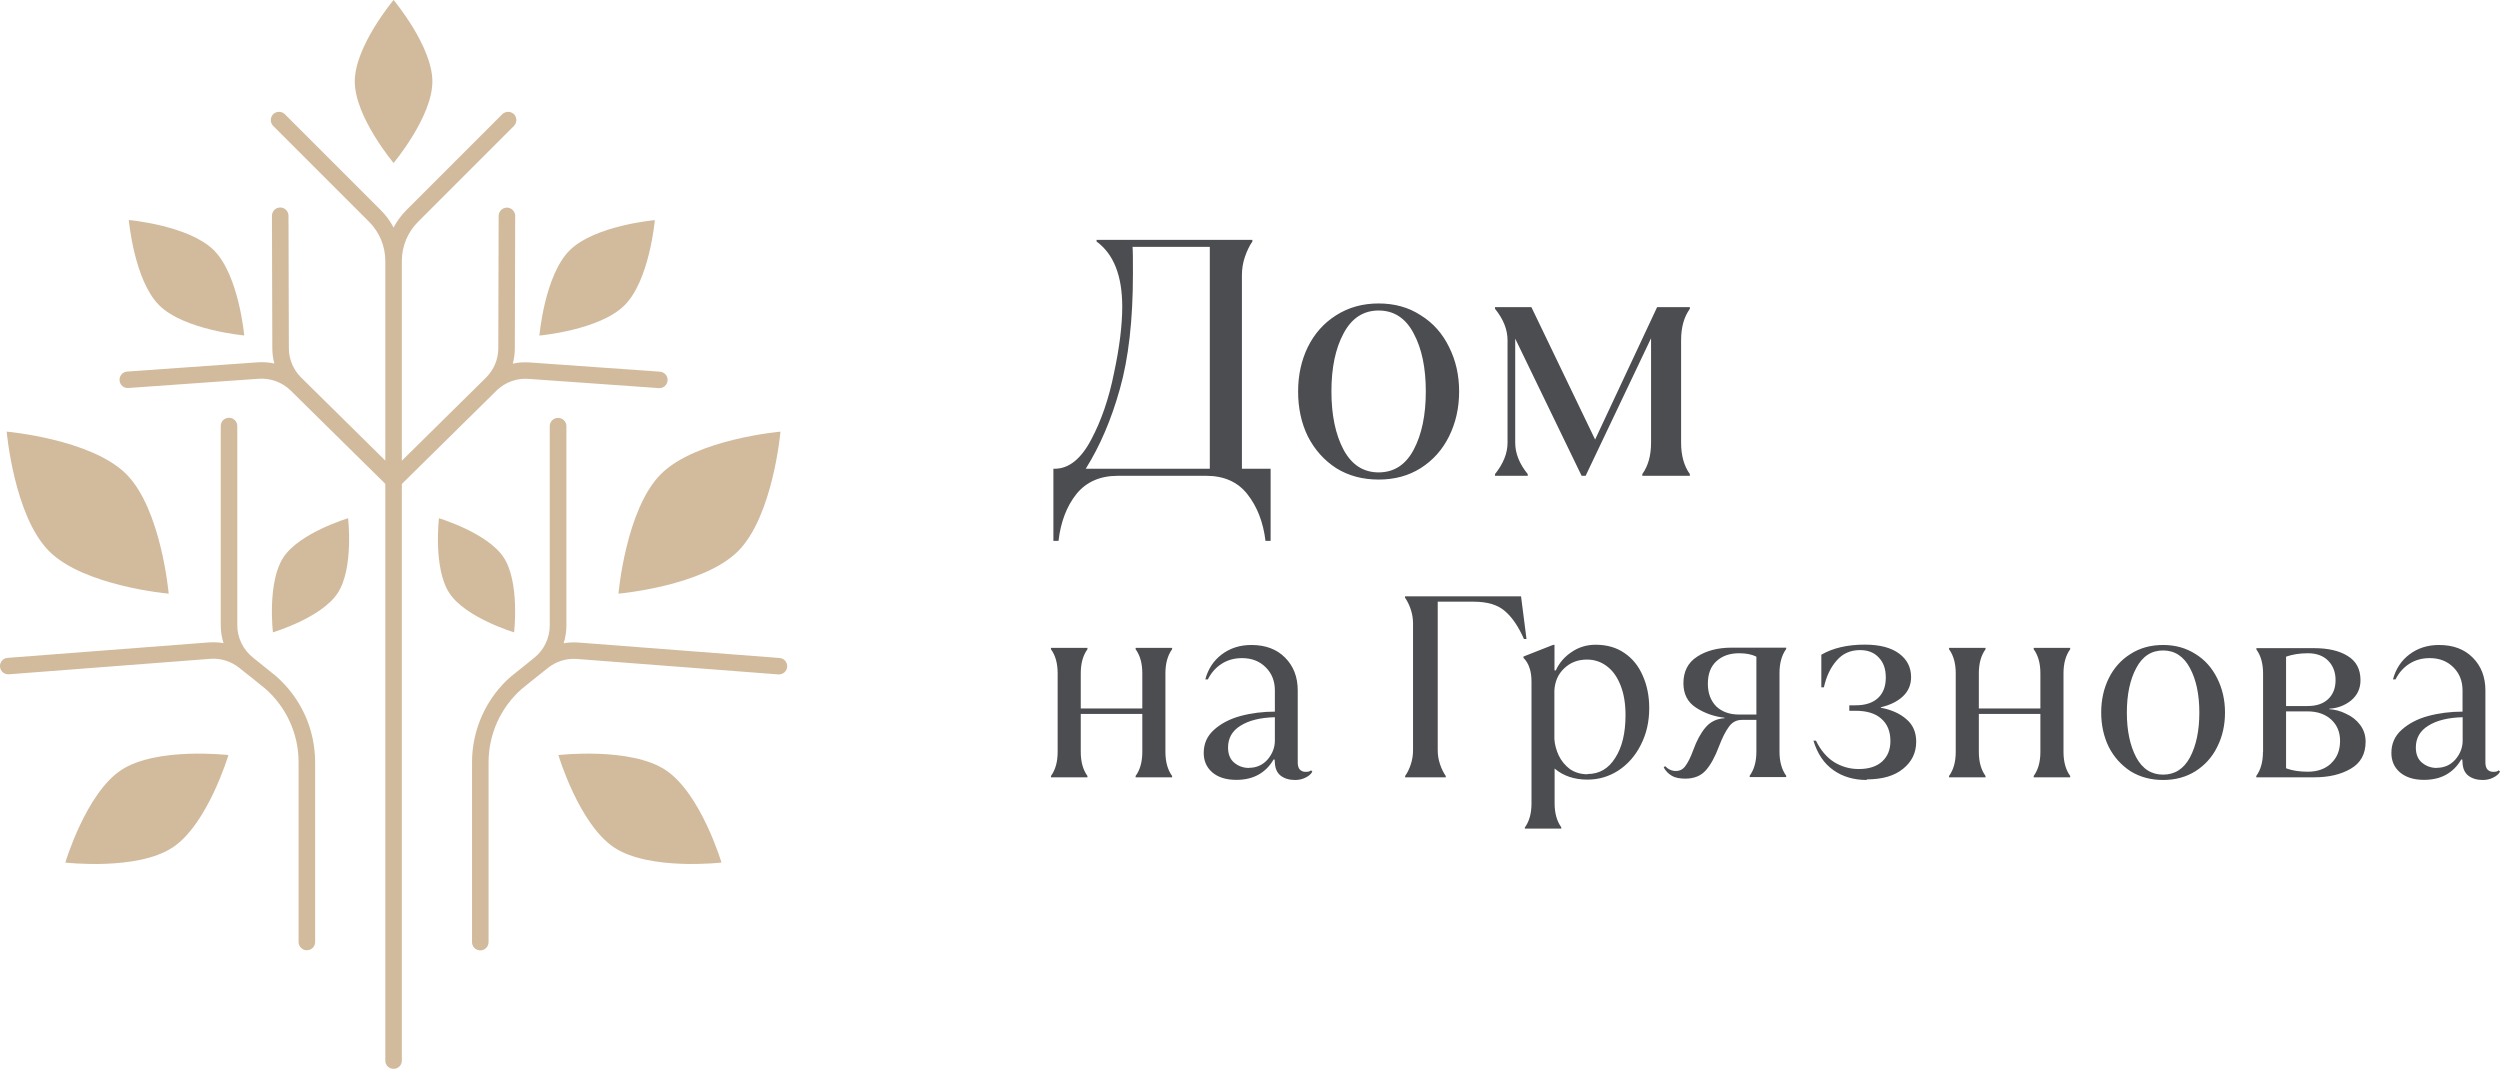 <?xml version="1.0" encoding="UTF-8"?> <svg xmlns="http://www.w3.org/2000/svg" id="Layer_2" data-name="Layer 2" viewBox="0 0 205.55 87.87"><defs><style> .cls-1 { fill: #4c4d50; } .cls-1, .cls-2 { fill-rule: evenodd; } .cls-2 { fill: #d2ba9c; } </style></defs><g id="Layer_1-2" data-name="Layer 1"><g><path class="cls-2" d="M19.51,35.03c0-.37-.3-.68-.68-.68s-.68.3-.68.68v16.39c0,.5.08,1,.23,1.46-.4-.07-.8-.09-1.21-.06l-16.55,1.27c-.37.03-.65.35-.62.73.03.37.35.65.73.62l16.55-1.27c.86-.07,1.71.2,2.38.73l1.13.9,1.03.83c1.74,1.53,2.73,3.73,2.73,6.04v14.78c0,.37.3.68.68.68s.68-.3.68-.68v-14.78c0-2.71-1.17-5.29-3.21-7.07,0,0-.01-.01-.02-.02l-1.9-1.53c-.8-.64-1.27-1.62-1.27-2.65v-16.39ZM45.89,34.36c.37,0,.68.3.68.68v16.39c0,.5-.08,1-.23,1.46.4-.07.8-.09,1.21-.06l16.55,1.27c.37.03.65.35.62.73-.03.37-.35.65-.73.62l-16.55-1.27c-.86-.07-1.71.2-2.38.73l-1.13.9-1.03.83c-1.74,1.53-2.73,3.73-2.73,6.04v14.78c0,.37-.3.68-.68.68s-.68-.3-.68-.68v-14.78c0-2.71,1.17-5.29,3.21-7.07,0,0,0,0,.01,0h0s0,0,0,0l1.9-1.53c.8-.64,1.27-1.62,1.27-2.65v-16.39c0-.37.3-.68.68-.68ZM14.17,69.69c-2.9,1.91-8.8,1.23-8.8,1.23,0,0,1.7-5.7,4.6-7.61,2.9-1.91,8.81-1.23,8.81-1.23,0,0-1.7,5.7-4.6,7.61ZM.55,35.49s.61,6.95,3.49,9.83c2.88,2.88,9.83,3.49,9.83,3.49,0,0-.61-6.95-3.49-9.83-2.88-2.88-9.83-3.49-9.83-3.49ZM27.76,48.77c1.34-2.03.86-6.16.86-6.16,0,0-3.99,1.19-5.32,3.22-1.34,2.03-.86,6.16-.86,6.16,0,0,3.99-1.19,5.32-3.22ZM59.32,70.92s-5.91.68-8.81-1.23c-2.9-1.91-4.6-7.61-4.6-7.61,0,0,5.91-.68,8.81,1.23,2.9,1.91,4.6,7.61,4.6,7.61ZM60.68,45.32c2.88-2.88,3.49-9.83,3.49-9.83,0,0-6.95.61-9.83,3.49-2.88,2.88-3.49,9.83-3.49,9.83,0,0,6.95-.61,9.83-3.49ZM36.09,42.61s-.48,4.13.86,6.16c1.34,2.03,5.32,3.22,5.32,3.22,0,0,.48-4.13-.86-6.16-1.34-2.03-5.32-3.22-5.32-3.22ZM13.08,25.09c-2.05-2.05-2.49-7-2.49-7,0,0,4.95.44,7,2.49,2.05,2.05,2.49,7,2.49,7,0,0-4.95-.44-7-2.49ZM53.84,18.1s-.43,4.95-2.49,7c-2.05,2.05-7,2.49-7,2.49,0,0,.43-4.95,2.48-7,2.05-2.05,7-2.49,7-2.49ZM22.46,9.39c.27-.26.69-.26.96,0l7.89,7.89c.42.42.78.91,1.05,1.43.27-.52.63-1.01,1.05-1.43l7.89-7.89c.27-.26.69-.26.96,0,.26.27.26.69,0,.96l-7.89,7.89c-.84.84-1.32,1.98-1.33,3.17v.02s0,.03,0,.03v16.42l6.13-6.05s.02-.02.03-.03l.66-.65s.02-.02.03-.03c.01-.01.02-.02.03-.03l.04-.04c.64-.64,1.01-1.5,1.01-2.4l.03-10.9c0-.37.31-.68.68-.68.37,0,.68.31.68.68l-.03,10.9c0,.43-.06.84-.17,1.25.45-.1.91-.13,1.37-.1l10.73.76c.37.03.66.35.63.72-.03.37-.35.66-.72.63l-10.73-.76c-.95-.07-1.88.27-2.57.92l-7.83,7.72v47.41c0,.38-.3.68-.68.68s-.68-.3-.68-.68v-47.42l-7.83-7.72c-.69-.65-1.62-.98-2.57-.92l-10.73.76c-.37.03-.7-.25-.72-.63-.03-.37.26-.7.63-.72l10.73-.76c.46-.03.92,0,1.37.1-.11-.4-.17-.82-.17-1.25l-.03-10.9c0-.37.3-.68.68-.68.37,0,.68.3.68.68l.03,10.9c0,.9.37,1.77,1.01,2.4l.04.04s.04.04.06.06l.66.65s.02.02.03.03l6.13,6.05v-16.39s0,0,0-.01c0,0,0,0,0-.01,0-.02,0-.03,0-.05-.01-1.19-.49-2.33-1.33-3.17l-7.89-7.89c-.26-.26-.26-.69,0-.96ZM35.55,6.7c0-2.9-3.19-6.7-3.19-6.7,0,0-3.19,3.8-3.19,6.7s3.19,6.7,3.19,6.7c0,0,3.19-3.8,3.19-6.7Z"></path><path class="cls-1" d="M86.96,61.82c0,.81-.18,1.47-.55,1.98v.11h3v-.11c-.37-.51-.55-1.17-.55-1.98v-3.12h5.06v3.12c0,.81-.18,1.47-.55,1.98v.11h3v-.11c-.37-.51-.55-1.17-.55-1.98v-6.46c0-.81.18-1.47.55-1.98v-.11h-3v.11c.37.51.55,1.17.55,1.98v2.89h-5.06v-2.89c0-.81.18-1.47.55-1.98v-.11h-3v.11c.37.51.55,1.17.55,1.98v6.46ZM102.69,63.13c.62,0,1.13-.23,1.53-.68.4-.47.6-.99.6-1.57v-1.91c-1.19.03-2.13.26-2.83.7-.68.42-1.02,1.02-1.02,1.79,0,.55.17.97.51,1.25.34.28.74.43,1.21.43ZM107.9,63.45c-.11.2-.3.36-.57.49-.26.13-.54.19-.85.19-.48,0-.88-.12-1.19-.36-.3-.24-.45-.6-.47-1.06l-.02-.26h-.09c-.31.54-.73.96-1.25,1.25-.51.28-1.11.42-1.81.42-.84,0-1.5-.21-1.98-.62-.47-.41-.7-.94-.7-1.59,0-.77.28-1.4.85-1.91.57-.51,1.29-.89,2.17-1.13.89-.24,1.84-.36,2.83-.36v-1.74c0-.77-.25-1.4-.74-1.89-.5-.51-1.15-.77-1.96-.77-.64,0-1.2.16-1.68.47-.48.31-.86.74-1.13,1.28h-.21c.23-.86.68-1.55,1.36-2.06.68-.51,1.49-.77,2.42-.77,1.18,0,2.1.35,2.78,1.04.69.69,1.04,1.59,1.04,2.7v5.93c0,.25.06.45.17.57.13.13.28.19.47.19.24,0,.39-.04.45-.13l.11.11ZM116,62.84c-.13.38-.28.7-.47.96v.11h3.34v-.11c-.18-.26-.34-.57-.47-.96-.13-.38-.19-.77-.19-1.17v-12.2h2.93c1.13,0,2,.25,2.59.77.6.51,1.12,1.28,1.57,2.3h.21l-.45-3.51h-9.54v.11c.18.26.34.57.47.96.13.38.19.77.19,1.17v10.42c0,.4-.06.79-.19,1.17ZM130.53,63.64c.96,0,1.72-.44,2.27-1.32.57-.88.85-2.05.85-3.53,0-.92-.13-1.73-.4-2.42-.27-.69-.64-1.23-1.13-1.59-.48-.37-1.03-.55-1.64-.55-.75,0-1.37.24-1.87.72-.5.47-.77,1.08-.81,1.83v3.98c.03.45.15.91.36,1.36.21.44.52.81.91,1.11.41.28.89.43,1.45.43ZM125.37,68.04c.37-.51.55-1.17.55-1.98v-10.01c0-.47-.06-.85-.17-1.15-.1-.31-.26-.58-.49-.81v-.11l2.44-.96h.11v2.1h.11c.28-.62.72-1.13,1.3-1.51.58-.4,1.24-.6,1.98-.6.92,0,1.71.23,2.36.68.67.45,1.17,1.08,1.51,1.87.35.78.53,1.67.53,2.66,0,1.12-.23,2.13-.7,3.04-.45.89-1.07,1.59-1.85,2.1-.78.5-1.62.74-2.53.74-1.08,0-1.98-.3-2.7-.91v2.85c0,.81.18,1.47.55,1.98v.11h-3v-.11ZM144.41,53.99v4.76h-1.42c-.79,0-1.42-.23-1.89-.68-.45-.47-.68-1.08-.68-1.85,0-.81.23-1.42.7-1.85.47-.44,1.09-.66,1.87-.66.57,0,1.04.09,1.42.28ZM137.46,63.79c.28.16.65.23,1.11.23.72,0,1.28-.23,1.68-.68.4-.45.76-1.11,1.08-1.96.28-.74.56-1.28.83-1.64.27-.37.62-.55,1.06-.55h1.19v2.61c0,.81-.18,1.47-.55,1.98v.11h3v-.11c-.37-.51-.55-1.17-.55-1.98v-6.46c0-.81.18-1.47.55-1.98v-.11h-4.49c-1.13,0-2.08.25-2.83.74-.75.48-1.13,1.21-1.13,2.19,0,.89.35,1.57,1.06,2.02.71.45,1.48.72,2.32.81v.04c-.65.04-1.18.3-1.57.77-.38.45-.72,1.07-1,1.85-.21.57-.42,1-.64,1.3-.2.28-.46.42-.79.42s-.62-.13-.89-.4l-.11.11c.17.3.39.52.66.68ZM153.48,64.13c-1.06,0-1.98-.27-2.74-.81-.77-.54-1.31-1.35-1.64-2.42h.21c.38.78.88,1.37,1.49,1.76.62.38,1.3.57,2.02.57.84,0,1.48-.21,1.93-.62.45-.41.68-.97.68-1.68,0-.79-.25-1.4-.74-1.83-.48-.44-1.19-.66-2.13-.66h-.51v-.45h.51c.81,0,1.42-.2,1.85-.6.43-.4.64-.96.64-1.68s-.19-1.24-.57-1.64c-.37-.41-.89-.62-1.55-.62-.79,0-1.44.29-1.93.87-.5.57-.84,1.3-1.04,2.19h-.21v-2.68c.95-.55,2.14-.83,3.57-.83,1.23,0,2.18.25,2.83.74.65.48.98,1.13.98,1.93,0,.64-.23,1.17-.68,1.59-.44.41-1.04.71-1.81.89v.04c.86.16,1.57.47,2.1.94.54.45.81,1.07.81,1.85,0,.91-.36,1.65-1.08,2.23-.71.58-1.7.87-2.98.87ZM160.8,61.82c0,.81-.18,1.47-.55,1.98v.11h3v-.11c-.37-.51-.55-1.17-.55-1.98v-3.12h5.06v3.12c0,.81-.18,1.47-.55,1.98v.11h3v-.11c-.37-.51-.55-1.17-.55-1.98v-6.46c0-.81.18-1.47.55-1.98v-.11h-3v.11c.37.51.55,1.17.55,1.98v2.89h-5.06v-2.89c0-.81.18-1.47.55-1.98v-.11h-3v.11c.37.51.55,1.17.55,1.98v6.46ZM177.85,63.69c.96,0,1.7-.47,2.21-1.42.51-.96.77-2.19.77-3.68s-.26-2.71-.77-3.66c-.51-.96-1.25-1.45-2.21-1.45s-1.7.48-2.21,1.45c-.51.95-.77,2.17-.77,3.66s.26,2.71.77,3.68c.51.95,1.25,1.42,2.21,1.42ZM177.85,64.13c-1.01,0-1.9-.24-2.68-.72-.76-.5-1.36-1.16-1.79-2-.41-.85-.62-1.79-.62-2.83s.21-1.97.62-2.81c.42-.85,1.02-1.52,1.79-2,.78-.5,1.67-.74,2.68-.74s1.89.25,2.66.74c.78.48,1.37,1.15,1.79,2,.42.84.64,1.77.64,2.81s-.21,1.98-.64,2.83c-.41.84-1.01,1.5-1.79,2-.77.48-1.65.72-2.66.72ZM191.66,62.77c-.48.45-1.12.68-1.91.68-.68,0-1.28-.09-1.79-.28v-4.68h1.76c.82,0,1.47.23,1.96.68.48.45.72,1.03.72,1.74,0,.78-.25,1.4-.74,1.85ZM191.42,57.48c-.4.38-.96.57-1.7.57h-1.76v-4.06c.51-.18,1.11-.28,1.79-.28.72,0,1.28.21,1.68.62.4.41.6.94.6,1.59s-.2,1.17-.6,1.55ZM186.06,61.82c0,.81-.18,1.47-.55,1.98v.11h4.78c1.18,0,2.17-.23,2.98-.7.82-.47,1.23-1.21,1.23-2.23,0-.52-.15-.98-.45-1.38-.3-.4-.68-.7-1.15-.91-.45-.23-.91-.35-1.38-.38v-.04c.68-.04,1.28-.27,1.79-.68.51-.43.77-.98.77-1.66,0-.91-.35-1.57-1.06-2-.69-.43-1.62-.64-2.78-.64h-4.72v.11c.37.51.55,1.17.55,1.98v6.46ZM200.35,63.13c.62,0,1.13-.23,1.53-.68.4-.47.6-.99.6-1.57v-1.91c-1.19.03-2.13.26-2.83.7-.68.42-1.02,1.02-1.02,1.79,0,.55.17.97.51,1.25.34.28.74.43,1.21.43ZM205.55,63.45c-.11.2-.3.36-.57.49-.26.13-.54.19-.85.19-.48,0-.88-.12-1.19-.36-.3-.24-.45-.6-.47-1.06l-.02-.26h-.09c-.31.54-.73.96-1.25,1.25-.51.28-1.11.42-1.81.42-.84,0-1.49-.21-1.98-.62-.47-.41-.7-.94-.7-1.59,0-.77.28-1.4.85-1.91.57-.51,1.29-.89,2.17-1.13.89-.24,1.84-.36,2.83-.36v-1.74c0-.77-.25-1.4-.74-1.89-.5-.51-1.15-.77-1.96-.77-.64,0-1.2.16-1.68.47-.48.31-.86.74-1.13,1.28h-.21c.23-.86.68-1.55,1.36-2.06.68-.51,1.49-.77,2.42-.77,1.18,0,2.1.35,2.78,1.04.69.69,1.04,1.59,1.04,2.7v5.93c0,.25.06.45.17.57.13.13.28.19.47.19.24,0,.39-.04.45-.13l.11.11ZM122.92,38.98c.68-.85,1.03-1.71,1.03-2.58v-8.43c0-.87-.34-1.73-1.03-2.58v-.14h2.99l5.24,10.89,5.1-10.89h2.69v.14c-.48.67-.72,1.52-.72,2.58v8.43c0,1.05.24,1.91.72,2.58v.14h-3.91v-.14c.48-.67.72-1.52.72-2.58v-8.59l-5.38,11.31h-.33l-5.46-11.28v8.56c0,.87.34,1.73,1.03,2.58v.14h-2.69v-.14ZM113.35,38.84c1.26,0,2.22-.62,2.88-1.86.67-1.26,1-2.86,1-4.8s-.33-3.53-1-4.77c-.66-1.26-1.63-1.88-2.88-1.88s-2.22.63-2.88,1.88c-.67,1.24-1,2.83-1,4.77s.33,3.54,1,4.8c.67,1.24,1.63,1.86,2.88,1.86ZM113.35,39.43c-1.31,0-2.48-.31-3.49-.94-1-.65-1.77-1.52-2.33-2.61-.54-1.11-.8-2.34-.8-3.69s.27-2.57.8-3.66c.55-1.11,1.33-1.98,2.33-2.61,1.02-.65,2.18-.97,3.49-.97s2.47.32,3.46.97c1.02.63,1.79,1.5,2.33,2.61.55,1.09.83,2.31.83,3.66s-.28,2.58-.83,3.69c-.54,1.09-1.31,1.96-2.33,2.61-1,.63-2.15.94-3.46.94ZM99.47,20.3v18.24h-10.2c1.16-1.85,2.1-4.03,2.8-6.54.72-2.53,1.08-5.69,1.08-9.48,0-1.07,0-1.81-.03-2.22h6.35ZM86.61,38.54v5.93h.42c.18-1.55.67-2.84,1.47-3.85.81-1,1.95-1.5,3.41-1.5h7.26c1.46,0,2.59.5,3.38,1.5.81,1.02,1.31,2.3,1.5,3.85h.42v-5.93h-2.36v-15.91c0-.52.08-1.03.25-1.52s.37-.91.61-1.25v-.14h-12.81v.14c1.4,1.02,2.11,2.8,2.11,5.35,0,1.52-.22,3.33-.67,5.43-.42,2.11-1.05,3.95-1.89,5.52-.83,1.57-1.82,2.37-2.97,2.38h-.14Z"></path></g></g></svg> 
